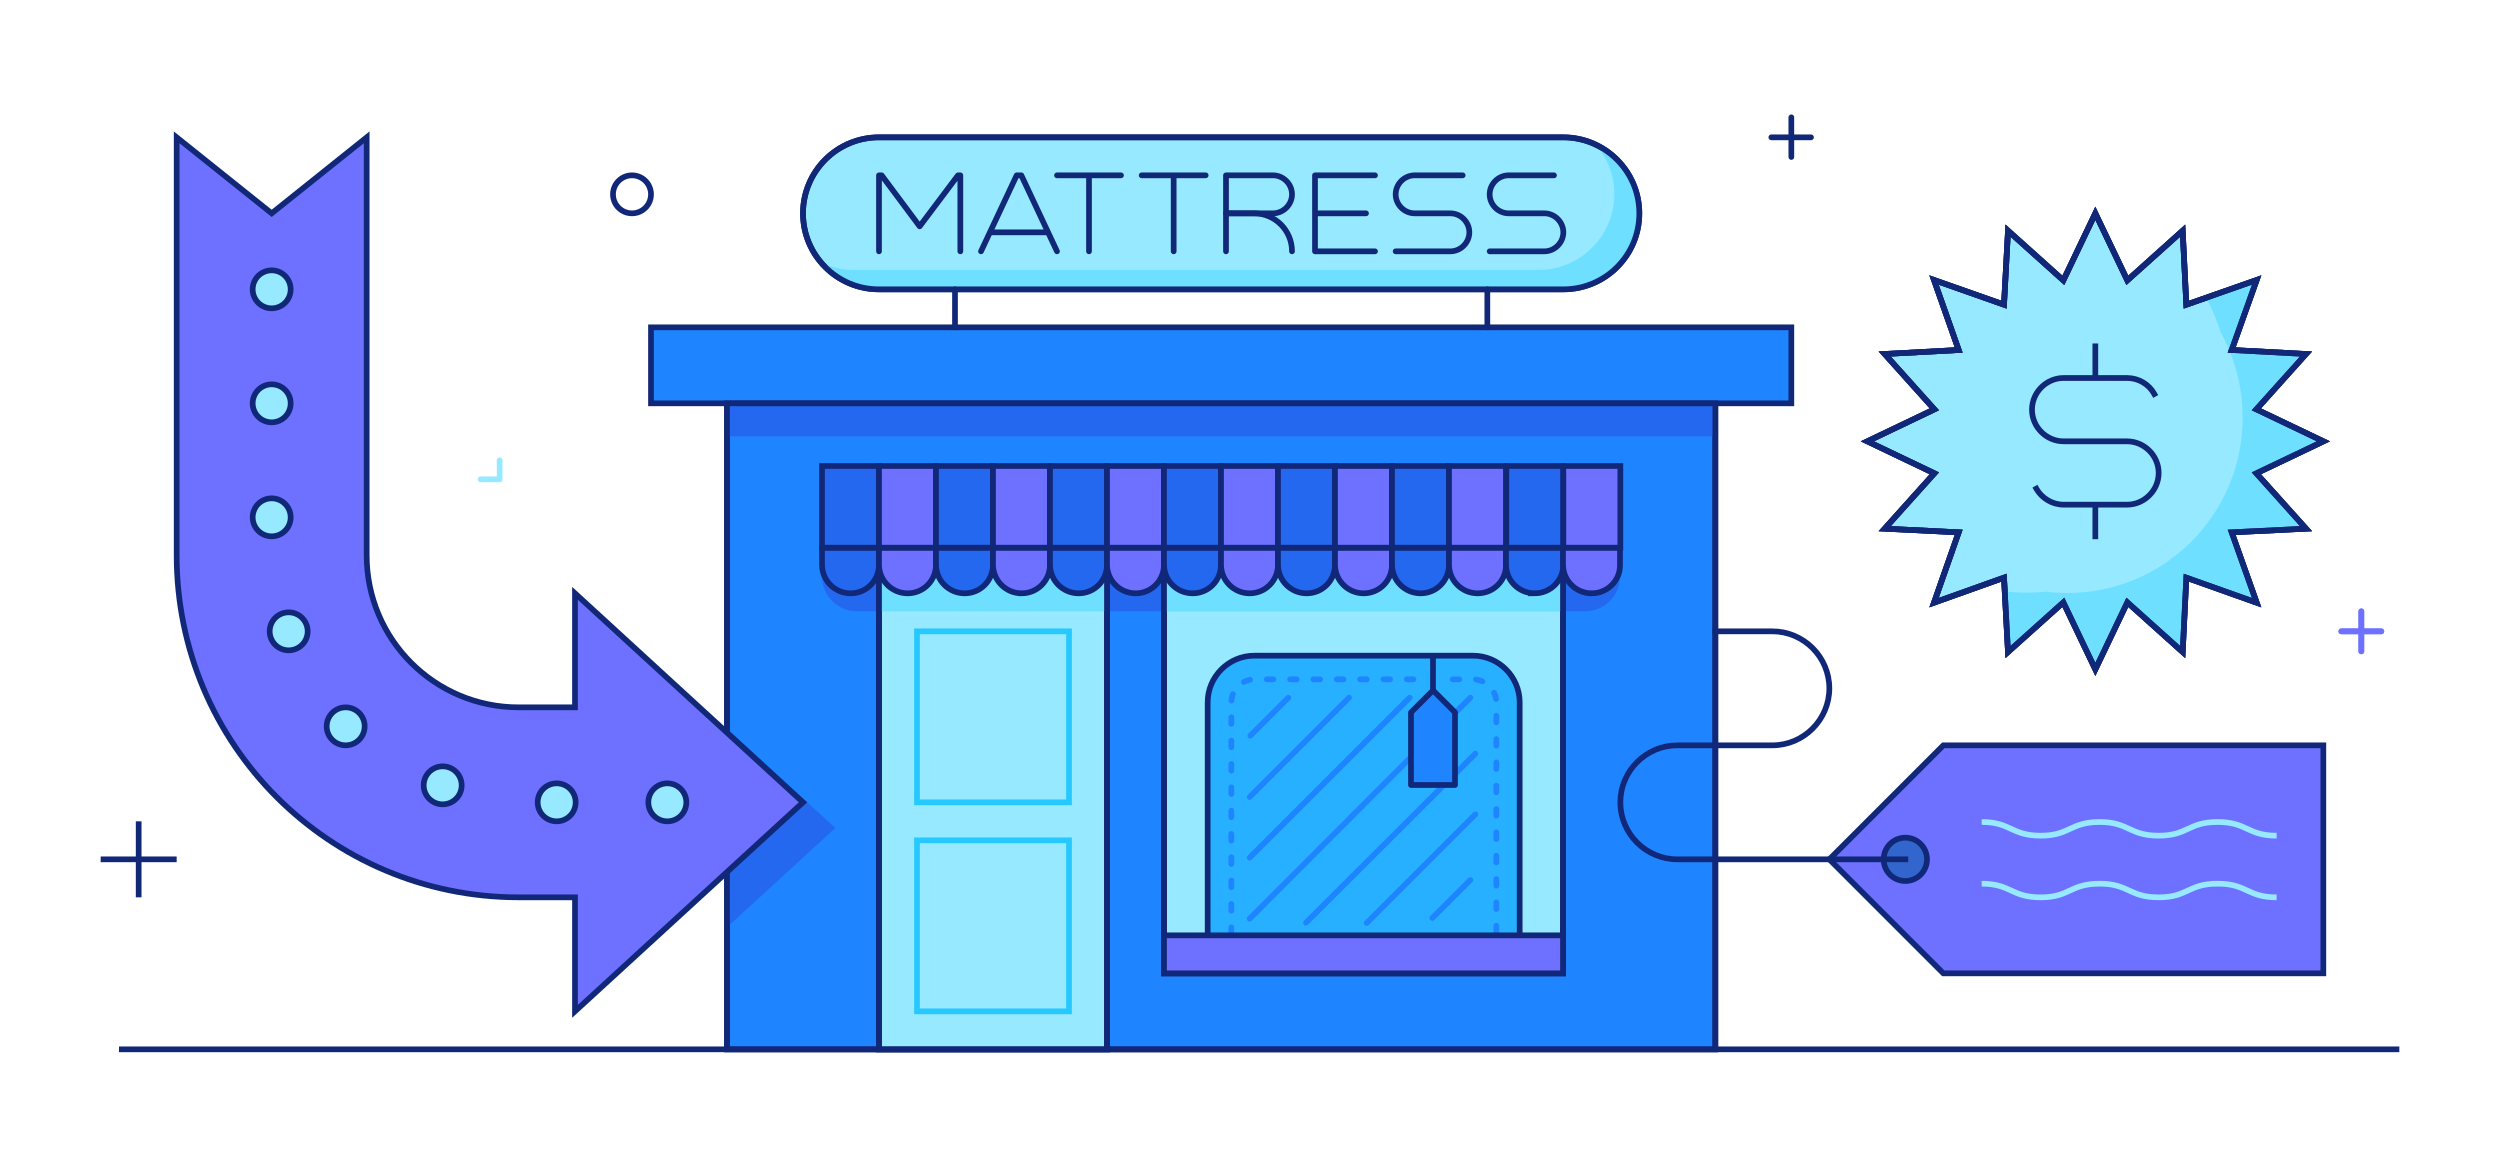 <svg version="1.1" id="Illustration" xmlns="http://www.w3.org/2000/svg" x="0" y="0" viewBox="0 0 750 350" xml:space="preserve"><style>.st0,.st1{fill:#36c;stroke:#112778;stroke-width:1.711;stroke-miterlimit:10}.st1{fill:#1f84ff}.st2{fill:#2468f0}.st3,.st4{fill:none;stroke:#112778;stroke-width:1.711;stroke-miterlimit:10}.st4{fill:#96e9ff}.st5{fill:#6edfff}.st10,.st11{stroke:#112778}.st10{stroke-width:1.711;stroke-miterlimit:10;fill:#6e70ff}.st11{fill:none;stroke-linecap:square}.st11,.st13,.st15,.st16{stroke-width:1.711;stroke-miterlimit:10}.st13{stroke-linecap:round;stroke-linejoin:round;fill:none;stroke:#6e70ff}.st15,.st16{fill:#2468f0;stroke:#112778}.st16{fill:none;stroke-linecap:round;stroke-linejoin:round}</style><path class="st0" d="M35.7 314.8h684.1"/><path class="st1" d="M218.1 121h296.5v193.8H218.1z"/><path class="st2" d="M246.6 169.4H486v3.5c0 5.8-4.7 10.5-10.5 10.5H257.1c-5.8 0-10.5-4.7-10.5-10.5v-3.5zm-28.5 108.8l32.5-29.8-32.5-29.8z"/><path class="st1" d="M195.3 98.2h342.1V121H195.3z"/><path class="st2" d="M218.1 121h296.5v9.9H218.1z"/><path class="st3" d="M218.1 121h296.5v193.8H218.1z"/><path class="st4" d="M263.7 169.4h68.4v145.4h-68.4z"/><path class="st5" d="M263.7 169.4h68.4v14h-68.4z"/><path class="st3" d="M263.7 169.4h68.4v145.4h-68.4z"/><path d="M275.1 189.4h45.6v51.3h-45.6zm0 62.7h45.6v51.3h-45.6z" fill="none" stroke="#26c9ff" stroke-width="1.711" stroke-miterlimit="10"/><path class="st4" d="M349.2 169.4h119.7V292H349.2z"/><path d="M362.3 284.6v-73.9c0-7.7 6.3-14 14-14h65.6c7.7 0 14 6.3 14 14v73.9h-93.6z" fill="#26b0ff" stroke="#112778" stroke-width="1.711" stroke-miterlimit="10"/><path d="M386.5 209.3l-11.4 11.4m67.5 5.4l-50.8 50.7m50.8-32.5L410 276.9m31.1-12.9l-11.4 11.4m-25-66.1l-29.8 29.8m48-29.8l-48 48m0 18.3l66.2-66.3" stroke-width="1.711" stroke-miterlimit="10" fill="none" stroke="#1f84ff" stroke-linecap="round" stroke-linejoin="round"/><path d="M435.8 203.8h6.1c3.8 0 7 3.1 7 7v73.9h-79.5v-73.9c0-3.8 3.1-7 7-7h50.9" fill="none" stroke="#1f84ff" stroke-width="1.711" stroke-linecap="round" stroke-linejoin="round" stroke-miterlimit="10" stroke-dasharray="2,5"/><path transform="rotate(-180 409.094 176.426)" class="st5" d="M349.2 169.4h119.7v14H349.2z"/><path class="st3" d="M349.2 169.4h119.7V292H349.2z"/><path class="st10" d="M349.2 280.6h119.7V292H349.2zM583 292h114v-68.4H583l-34.2 34.2z"/><circle class="st0" cx="571.6" cy="257.8" r="6.5"/><path class="st11" d="M571.6 257.8h-68.4c-9.4 0-17.1-7.7-17.1-17.1 0-9.4 7.7-17.1 17.1-17.1h28.5c9.4 0 17.1-7.7 17.1-17.1 0-9.4-7.7-17.1-17.1-17.1h-17.1"/><path class="st4" d="M676.9 142l20.1-9.6-20.1-9.6 14.9-16.6-22.3-1.2 7.5-21-21.1 7.4-1.1-22.2-16.6 14.9-9.6-20.1-9.6 20.1-16.6-14.9-1.2 22.2-21-7.4 7.4 21-22.2 1.2 14.9 16.6-20.1 9.6 20.1 9.6-14.9 16.6 22.2 1.1-7.4 21.1 21-7.5 1.2 22.3 16.6-14.9 9.6 20.1 9.6-20.1 16.6 14.9 1.1-22.3 21.1 7.5-7.5-21.1 22.3-1.1z"/><path class="st10" d="M240.9 240.7L172.5 178v34.2h-16.9c-25.2 0-45.6-20.4-45.6-45.6V41.2L81.5 64 53 41.2v125.4c0 56.7 45.9 102.6 102.6 102.6h16.9v34.2l68.4-62.7z"/><path d="M594.5 246.6c8.8 0 8.8 4.1 17.7 4.1 8.8 0 8.8-4.1 17.7-4.1 8.8 0 8.8 4.1 17.7 4.1 8.8 0 8.8-4.1 17.7-4.1s8.8 4.1 17.7 4.1m-88.5 14.4c8.8 0 8.8 4.1 17.7 4.1 8.8 0 8.8-4.1 17.7-4.1 8.8 0 8.8 4.1 17.7 4.1 8.8 0 8.8-4.1 17.7-4.1s8.8 4.1 17.7 4.1" stroke="#96e9ff" fill="none" stroke-width="1.711" stroke-miterlimit="10"/><path class="st13" d="M708.4 195.4v-12m-6 6h12"/><path class="st3" d="M41.6 269.2v-22.8m-11.4 11.4H53"/><circle class="st3" cx="189.6" cy="58.3" r="5.7"/><path d="M149.9 143.8v-5.7 5.7zm0 0h0-5.7 5.7z" stroke-linecap="round" stroke-linejoin="round" fill="none" stroke="#96e9ff" stroke-width="1.711" stroke-miterlimit="10"/><path class="st5" d="M676.9 142l20.1-9.6-20.1-9.6 14.9-16.6-22.3-1.2 7.4-21-15 5.3c1.7 3.3 3.2 6.8 4.3 10.4 4.2 7.6 6.6 16.3 6.6 25.6 0 29.1-23.6 52.6-52.6 52.6-2.1 0-4.2-.1-6.3-.4-1.8.2-3.6.3-5.5.3-2.4 0-4.7-.1-7-.4l1 18.1 16.6-14.9 9.6 20.1 9.6-20.1 16.6 14.9 1.2-22.3 21 7.4-7.4-21 22.3-1.2-15-16.4z"/><path class="st15" d="M255.2 178c-4.7 0-8.6-3.8-8.6-8.6v-5.1h17.1v5.1c0 4.8-3.8 8.6-8.5 8.6z"/><path class="st10" d="M272.3 178c-4.7 0-8.6-3.8-8.6-8.6v-5.1h17.1v5.1c0 4.8-3.8 8.6-8.5 8.6z"/><path class="st15" d="M289.4 178c-4.7 0-8.6-3.8-8.6-8.6v-5.1h17.1v5.1c0 4.8-3.8 8.6-8.5 8.6z"/><path class="st10" d="M306.5 178c-4.7 0-8.6-3.8-8.6-8.6v-5.1H315v5.1c0 4.8-3.8 8.6-8.5 8.6z"/><path class="st15" d="M323.6 178c-4.7 0-8.6-3.8-8.6-8.6v-5.1h17.1v5.1c0 4.8-3.8 8.6-8.5 8.6z"/><path class="st10" d="M340.7 178c-4.7 0-8.6-3.8-8.6-8.6v-5.1h17.1v5.1c0 4.8-3.8 8.6-8.5 8.6z"/><path class="st15" d="M357.8 178c-4.7 0-8.6-3.8-8.6-8.6v-5.1h17.1v5.1c0 4.8-3.8 8.6-8.5 8.6z"/><path class="st10" d="M374.9 178c-4.7 0-8.6-3.8-8.6-8.6v-5.1h17.1v5.1c0 4.8-3.8 8.6-8.5 8.6z"/><path class="st15" d="M392 178c-4.7 0-8.6-3.8-8.6-8.6v-5.1h17.1v5.1c0 4.8-3.8 8.6-8.5 8.6z"/><path class="st10" d="M409.1 178c-4.7 0-8.6-3.8-8.6-8.6v-5.1h17.1v5.1c0 4.8-3.8 8.6-8.5 8.6z"/><path class="st15" d="M426.2 178c-4.7 0-8.6-3.8-8.6-8.6v-5.1h17.1v5.1c0 4.8-3.8 8.6-8.5 8.6z"/><path class="st10" d="M443.3 178c-4.7 0-8.6-3.8-8.6-8.6v-5.1h17.1v5.1c.1 4.8-3.8 8.6-8.5 8.6z"/><path class="st15" d="M460.4 178c-4.7 0-8.6-3.8-8.6-8.6v-5.1H469v5.1c0 4.8-3.9 8.6-8.6 8.6z"/><path class="st10" d="M477.5 178c-4.7 0-8.6-3.8-8.6-8.6v-5.1H486v5.1c.1 4.8-3.8 8.6-8.5 8.6z"/><path class="st15" d="M246.6 139.8h17.1v24.5h-17.1z"/><path class="st10" d="M263.7 139.8h17.1v24.5h-17.1z"/><path class="st15" d="M280.8 139.8h17.1v24.5h-17.1z"/><path class="st10" d="M297.9 139.8H315v24.5h-17.1z"/><path class="st15" d="M315 139.8h17.1v24.5H315z"/><path class="st10" d="M332.1 139.8h17.1v24.5h-17.1z"/><path class="st15" d="M349.2 139.8h17.1v24.5h-17.1z"/><path class="st10" d="M366.3 139.8h17.1v24.5h-17.1z"/><path class="st15" d="M383.4 139.8h17.1v24.5h-17.1z"/><path class="st10" d="M400.5 139.8h17.1v24.5h-17.1z"/><path class="st15" d="M417.6 139.8h17.1v24.5h-17.1z"/><path class="st10" d="M434.7 139.8h17.1v24.5h-17.1z"/><path class="st15" d="M451.9 139.8H469v24.5h-17.1z"/><path class="st10" d="M469 139.8h17.1v24.5H469z"/><circle class="st4" cx="81.5" cy="86.8" r="5.7"/><circle class="st4" cx="81.5" cy="121" r="5.7"/><circle class="st4" cx="81.5" cy="155.2" r="5.7"/><circle class="st4" cx="86.6" cy="189.4" r="5.7"/><circle class="st4" cx="103.7" cy="217.9" r="5.7"/><circle class="st4" cx="132.8" cy="235.6" r="5.7"/><circle class="st4" cx="167" cy="240.7" r="5.7"/><circle class="st4" cx="200.2" cy="240.7" r="5.7"/><path class="st3" d="M676.9 142l20.1-9.6-20.1-9.6 14.9-16.6-22.3-1.2 7.5-21-21.1 7.4-1.1-22.2-16.6 14.9-9.6-20.1-9.6 20.1-16.6-14.9-1.2 22.2-21-7.4 7.4 21-22.2 1.2 14.9 16.6-20.1 9.6 20.1 9.6-14.9 16.6 22.2 1.1-7.4 21.1 21-7.5 1.2 22.3 16.6-14.9 9.6 20.1 9.6-20.1 16.6 14.9 1.1-22.3 21.1 7.5-7.5-21.1 22.3-1.1z"/><path class="st3" d="M676.9 142l20.1-9.6-20.1-9.6 14.9-16.6-22.3-1.2 7.5-21-21.1 7.4-1.1-22.2-16.6 14.9-9.6-20.1-9.6 20.1-16.6-14.9-1.2 22.2-21-7.4 7.4 21-22.2 1.2 14.9 16.6-20.1 9.6 20.1 9.6-14.9 16.6 22.2 1.1-7.4 21.1 21-7.5 1.2 22.3 16.6-14.9 9.6 20.1 9.6-20.1 16.6 14.9 1.1-22.3 21.1 7.5-7.5-21.1 22.3-1.1z"/><path class="st11" d="M610.9 146.6c1.6 2.8 4.7 4.8 8.2 4.8h19c5.2 0 9.5-4.3 9.5-9.5s-4.3-9.5-9.5-9.5h-19c-5.2 0-9.5-4.3-9.5-9.5s4.3-9.5 9.5-9.5h19c3.5 0 6.6 1.9 8.2 4.8m-17.7-4.8v-9.5m0 57v-9.5"/><path class="st13" d="M708.4 195.4v-12m-6 6h12"/><path class="st16" d="M537.4 47.1V35.2m-6 6h11.9"/><path class="st4" d="M469 41.2H263.7c-12.6 0-22.8 10.2-22.8 22.8 0 12.6 10.2 22.8 22.8 22.8H469c12.6 0 22.8-10.2 22.8-22.8 0-12.6-10.3-22.8-22.8-22.8z"/><path class="st5" d="M478.7 43.3c3.5 4 5.6 9.2 5.6 14.9 0 12.6-10.2 22.8-22.8 22.8H256.2c-3.5 0-6.8-.8-9.7-2.2 4.2 4.8 10.3 7.9 17.2 7.9H469c12.6 0 22.8-10.2 22.8-22.8 0-9.1-5.4-16.9-13.1-20.6z"/><path class="st16" d="M286.5 86.8v11.4m159.7-11.4v11.4M263.7 75.4V52.6h.8l11.4 15.3 11.5-15.3h.7v22.8m130.6 0h16.4c3.1 0 5.7-2.6 5.7-5.7s-2.6-5.7-5.7-5.7h-10.7c-3.1 0-5.7-2.6-5.7-5.7s2.6-5.7 5.7-5.7h14.4m8.1 22.8h16.4c3.1 0 5.7-2.6 5.7-5.7s-2.6-5.7-5.7-5.7h-10.7c-3.1 0-5.7-2.6-5.7-5.7s2.6-5.7 5.7-5.7h13.6M294.3 75.4L305 52.6h1.4l10.7 22.8m-20-5.7h17.1m98.3 5.7h-18V52.6h18m-18 11.4h15.3m-73.5-11.4h-19.2m9.6 22.8V52.6m35 0h-19.2m9.6 22.8V52.6m15.7 22.8V52.6h14.1c3.1 0 5.7 2.6 5.7 5.7S385 64 381.9 64h-14.1"/><path class="st16" d="M387.6 75.4c0-6.3-5.1-11.4-11.4-11.4h-8.4"/><path class="st3" d="M469 41.2H263.7c-12.6 0-22.8 10.2-22.8 22.8 0 12.6 10.2 22.8 22.8 22.8H469c12.6 0 22.8-10.2 22.8-22.8 0-12.6-10.3-22.8-22.8-22.8zm-39.1 168.1v-12.5"/><path fill="#1f84ff" stroke="#112778" stroke-width="1.711" stroke-linecap="round" stroke-linejoin="round" stroke-miterlimit="10" d="M423.3 213.7v21.8h13.2v-21.8l-6.6-6.6z"/></svg>